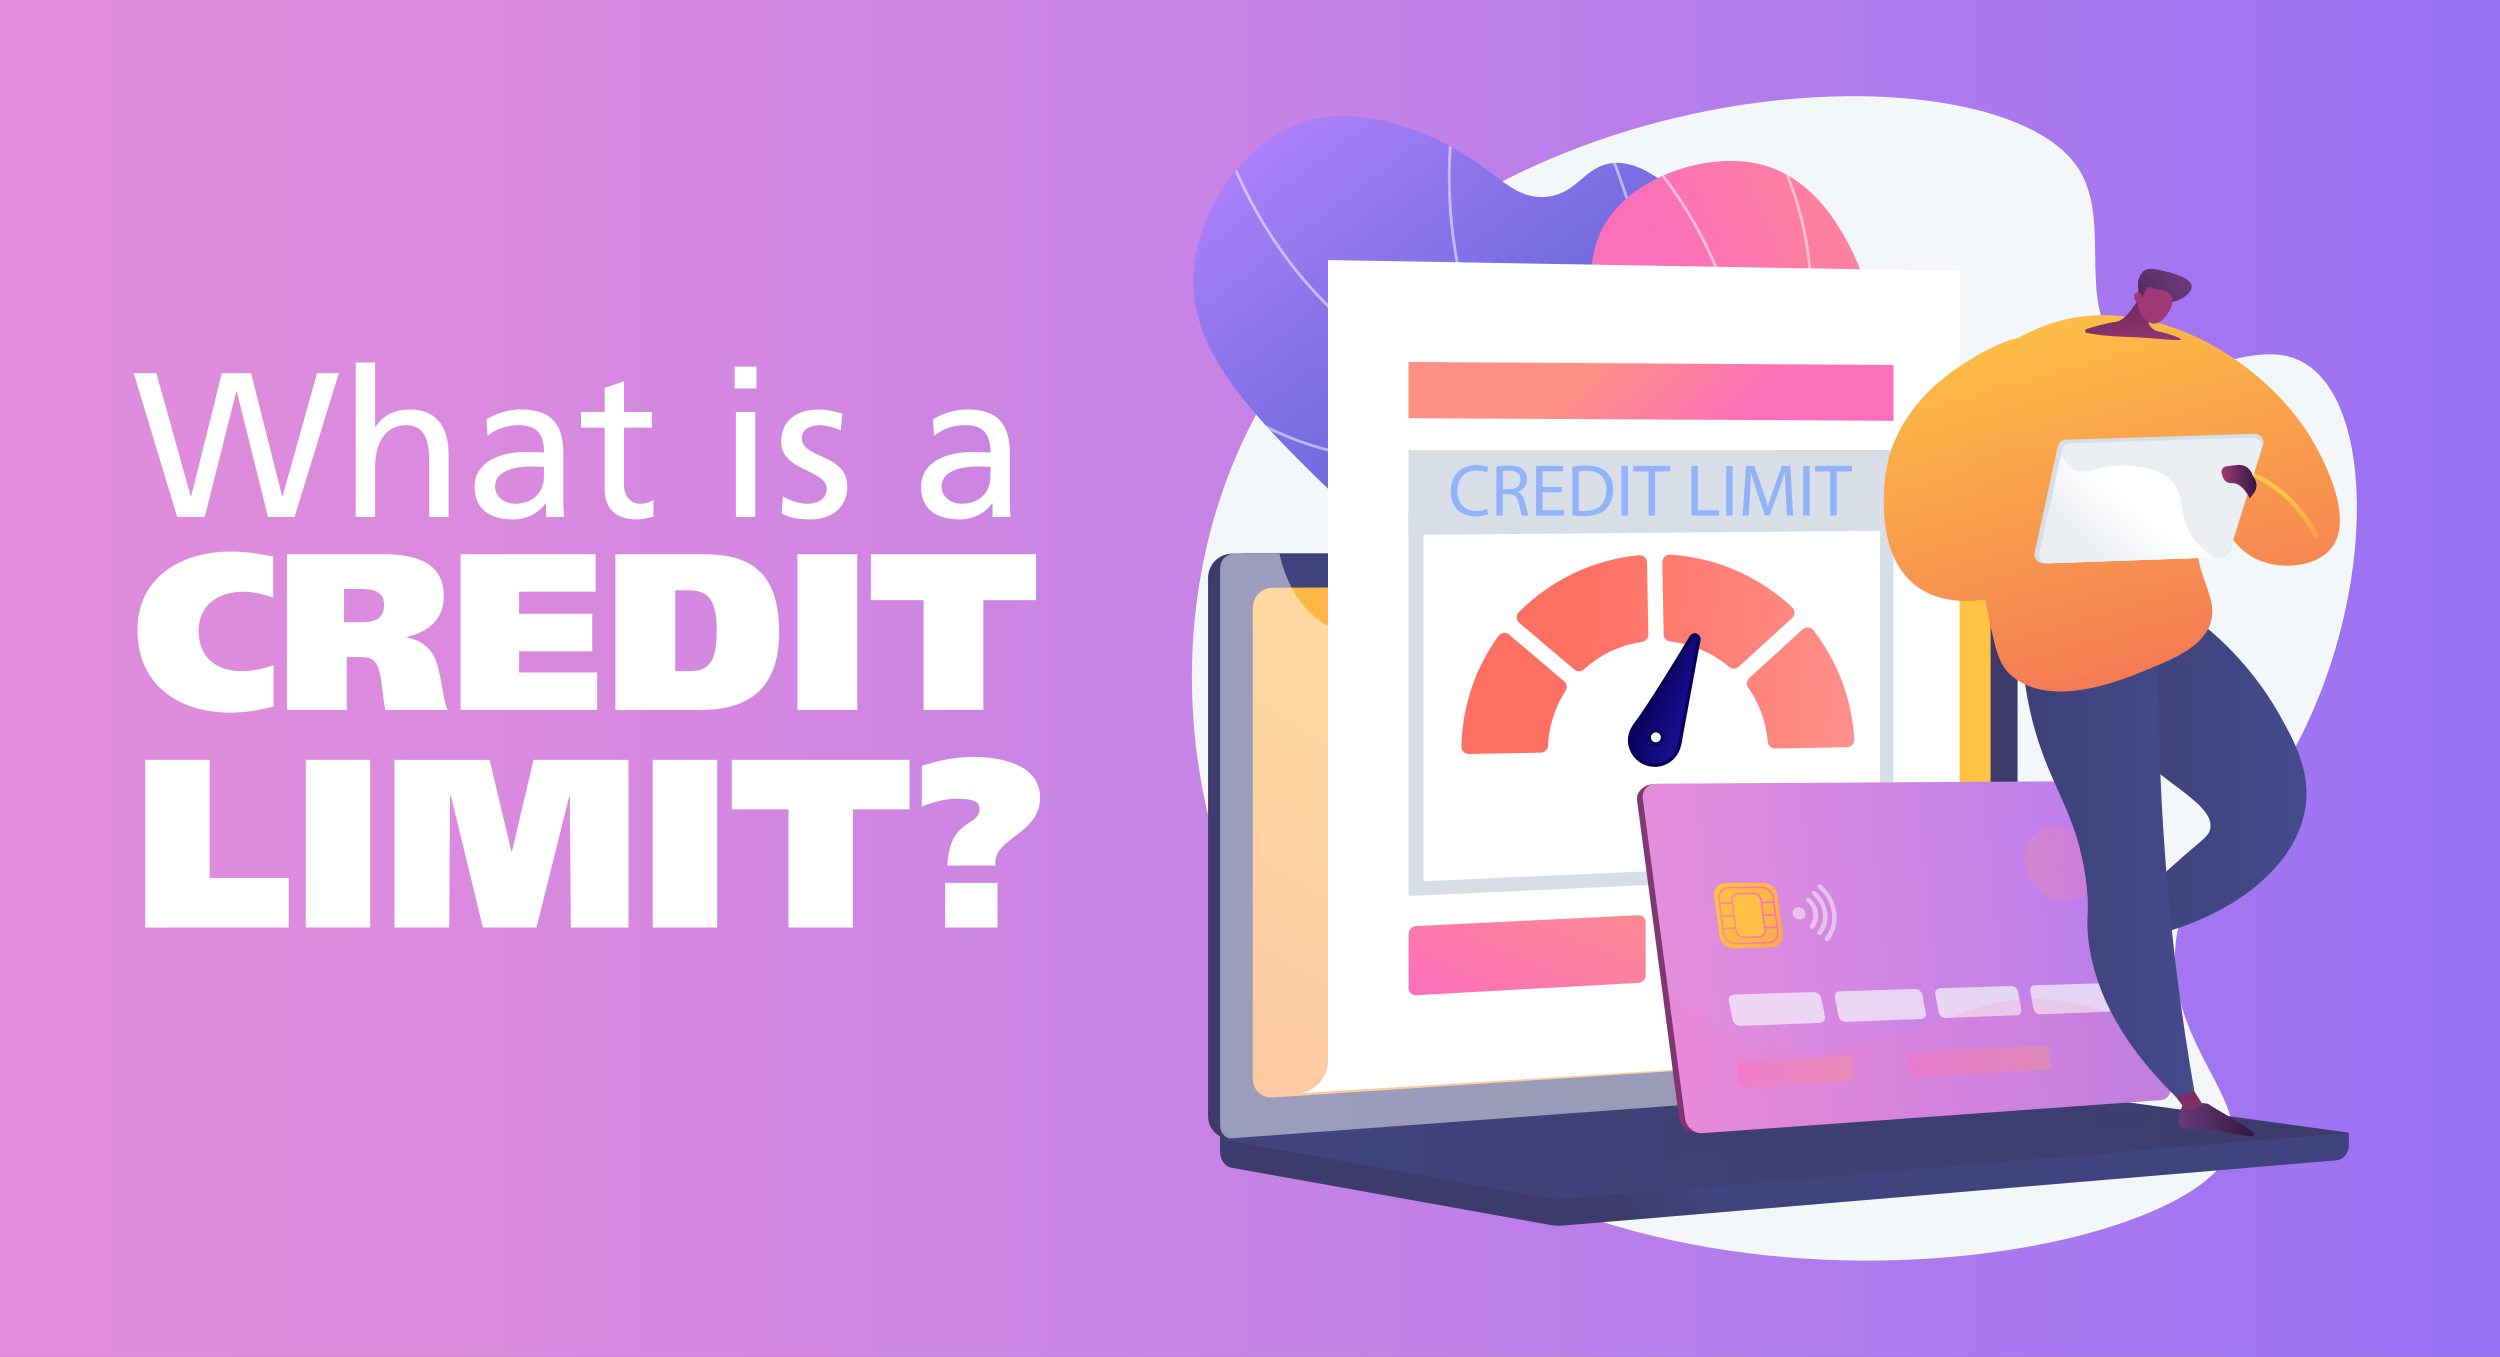 <svg viewBox="0 0 737 400" xmlns:xlink="http://www.w3.org/1999/xlink" xmlns="http://www.w3.org/2000/svg"><rect x="0" y="0" width="737" height="400" fill="#808080" stroke="none"/><defs><style>.cls-1{fill:url(#linear-gradient-32);}.cls-1,.cls-2,.cls-3,.cls-4,.cls-5,.cls-6{mix-blend-mode:multiply;}.cls-1,.cls-2,.cls-5{opacity:.3;}.cls-7{fill:url(#linear-gradient-2);}.cls-8{opacity:.7;}.cls-9,.cls-10{fill:#fff;}.cls-11{fill:url(#linear-gradient-17);}.cls-10{opacity:.48;}.cls-10,.cls-12{mix-blend-mode:soft-light;}.cls-13{fill:url(#linear-gradient-43);}.cls-2{fill:url(#linear-gradient-9);}.cls-14{fill:url(#linear-gradient-15);}.cls-15{fill:url(#linear-gradient-18);}.cls-16{fill:url(#linear-gradient-40);}.cls-17{fill:url(#linear-gradient-14);}.cls-18{fill:url(#linear-gradient-36);}.cls-19{fill:url(#linear-gradient-20);}.cls-20{fill:url(#linear-gradient-6);}.cls-21{isolation:isolate;}.cls-22{fill:url(#linear-gradient-35);}.cls-23{fill:url(#linear-gradient-11);}.cls-24{fill:url(#linear-gradient-39);}.cls-25{clip-path:url(#clippath-1);}.cls-26{fill:url(#linear-gradient-10);}.cls-27{fill:#91b3fa;}.cls-12{opacity:.5;}.cls-28{fill:url(#linear-gradient-37);}.cls-29{fill:url(#linear-gradient-16);}.cls-30{fill:url(#linear-gradient-31);}.cls-31{fill:url(#linear-gradient-41);}.cls-32{fill:#d8dee8;}.cls-33{fill:url(#linear-gradient-25);}.cls-34{fill:url(#linear-gradient-5);}.cls-3{fill:url(#linear-gradient-21);opacity:.15;}.cls-35{fill:url(#linear-gradient-45);}.cls-36{clip-path:url(#clippath);}.cls-4{fill:url(#linear-gradient-24);opacity:.26;}.cls-37{opacity:.53;}.cls-38{fill:url(#linear-gradient-34);}.cls-39{fill:url(#linear-gradient-7);}.cls-5{fill:url(#linear-gradient-28);}.cls-40{fill:#fec045;}.cls-41{fill:#f4f7fa;}.cls-6{opacity:.42;}.cls-42{fill:url(#linear-gradient-22);}.cls-43{fill:url(#linear-gradient-42);}.cls-44{fill:url(#linear-gradient-3);}.cls-45{fill:url(#linear-gradient);}.cls-46{fill:url(#linear-gradient-27);}.cls-47{fill:url(#linear-gradient-33);}.cls-48{fill:url(#linear-gradient-38);}.cls-49{fill:url(#linear-gradient-29);}.cls-50{fill:url(#linear-gradient-30);}.cls-51{fill:url(#linear-gradient-23);}.cls-52{fill:url(#linear-gradient-19);}.cls-53{fill:url(#linear-gradient-4);}.cls-54{fill:url(#linear-gradient-8);}.cls-55{fill:url(#linear-gradient-44);}.cls-56{fill:url(#linear-gradient-12);}.cls-57{fill:url(#linear-gradient-13);}.cls-58{fill:url(#linear-gradient-26);}</style><linearGradient gradientUnits="userSpaceOnUse" y2="200.15" x2="759.29" y1="200.15" x1="-9.73" id="linear-gradient"><stop stop-color="#e38ddd" offset="0"></stop><stop stop-color="#da8adf" offset=".2"></stop><stop stop-color="#c482e6" offset=".51"></stop><stop stop-color="#a075f2" offset=".89"></stop><stop stop-color="#9571f6" offset="1"></stop></linearGradient><linearGradient gradientUnits="userSpaceOnUse" y2="120.92" x2="456.99" y1="30.47" x1="387.23" id="linear-gradient-2"><stop stop-color="#aa80f9" offset="0"></stop><stop stop-color="#6165d7" offset="1"></stop></linearGradient><clipPath id="clippath"><path d="m505.63,295.53c-.27-17.87-3.39-43.95-18.92-68.6-20.37-32.33-44.19-33.8-89.17-77.01-28.44-27.32-48.01-46.67-45.51-71.27,1.96-19.28,17.23-39.47,35.43-43.59,15.13-3.43,34.06,3.84,45.55,11.26,9.36,6.04,14.27,12.5,22.82,11.71,8.73-.81,10.96-8.23,18.28-9.76,14.84-3.1,31.83,21.98,34.57,26.03,30.54,45.08,24.12,105.18,21,131.36-2.58,21.65-8.57,53.31-24.06,89.87Z" class="cls-7"></path></clipPath><linearGradient gradientUnits="userSpaceOnUse" y2="153.71" x2="522.8" y1="118.88" x1="606.13" id="linear-gradient-3"><stop stop-color="#ff9085" offset="0"></stop><stop stop-color="#fb6fbb" offset="1"></stop></linearGradient><clipPath id="clippath-1"><path d="m508.46,275.26c21.79-12.62,47.35-32.1,65.27-60.87,4.57-7.34,32.82-52.7,14.31-70.7-6.52-6.34-13.34-3.93-22.18-12.27-10.48-9.88-7.62-19.59-12.43-36.77-2.87-10.25-11.26-40.25-34.13-46.13-13.66-3.51-31.87,1.75-41.79,11.82-14.55,14.77-8.41,37,2.6,74.5,9.76,33.25,16.46,38.87,23.09,62.89,4.92,17.82,9.26,43.79,5.25,77.54Z" class="cls-44"></path></clipPath><linearGradient gradientUnits="userSpaceOnUse" y2="356.53" x2="476.86" y1="346.71" x1="500.24" id="linear-gradient-4"><stop stop-color="#40447e" offset="0"></stop><stop stop-color="#3c3b6b" offset="1"></stop></linearGradient><linearGradient xlink:href="#linear-gradient-4" y2="254.34" x2="443.65" y1="243.69" x1="469.02" id="linear-gradient-5"></linearGradient><linearGradient xlink:href="#linear-gradient-4" y2="249.45" x2="594.78" y1="249.45" x1="359.68" id="linear-gradient-6"></linearGradient><linearGradient gradientUnits="userSpaceOnUse" y2="487.03" x2="328.01" y1="192.47" x1="508.2" id="linear-gradient-7"><stop stop-color="#ffc444" offset="0"></stop><stop stop-color="#f36f56" offset="1"></stop></linearGradient><linearGradient xlink:href="#linear-gradient-4" y2="336.39" x2="692.44" y1="336.39" x1="359.68" id="linear-gradient-8"></linearGradient><linearGradient xlink:href="#linear-gradient-4" y2="333.67" x2="636.13" y1="333.67" x1="392.31" id="linear-gradient-9"></linearGradient><linearGradient xlink:href="#linear-gradient-3" y2="302.61" x2="440.98" y1="247.45" x1="464.94" id="linear-gradient-10"></linearGradient><linearGradient gradientUnits="userSpaceOnUse" y2="311.61" x2="527.31" y1="274.84" x1="524.88" id="linear-gradient-11"><stop stop-color="#e38ddd" offset="0"></stop><stop stop-color="#9571f6" offset="1"></stop></linearGradient><linearGradient xlink:href="#linear-gradient-3" y2="134.1" x2="503.33" y1="102.74" x1="475.42" id="linear-gradient-12"></linearGradient><linearGradient gradientUnits="userSpaceOnUse" gradientTransform="translate(691.56 -249.9) rotate(-1.62) skewX(6.09)" y2="523.99" x2="-288.1" y1="540.47" x1="-108.08" id="linear-gradient-13"><stop stop-color="#311944" offset="0"></stop><stop stop-color="#893976" offset="1"></stop></linearGradient><linearGradient xlink:href="#linear-gradient-11" gradientTransform="translate(691.56 -256.67) rotate(-2.12) skewX(5.6)" y2="543.16" x2="-29.15" y1="534.31" x1="-267.05" id="linear-gradient-14"></linearGradient><linearGradient gradientUnits="userSpaceOnUse" gradientTransform="translate(691.56 -256.67) rotate(-2.12) skewX(5.6)" y2="548.88" x2="-200.81" y1="500.92" x1="-285.4" id="linear-gradient-15"><stop stop-color="#f57e53" offset="0"></stop><stop stop-color="#f58152" offset="0"></stop><stop stop-color="#f8994d" offset=".04"></stop><stop stop-color="#fbac49" offset=".08"></stop><stop stop-color="#fdb946" offset=".13"></stop><stop stop-color="#fec144" offset=".2"></stop><stop stop-color="#ffc444" offset=".32"></stop><stop stop-color="#fdb946" offset=".45"></stop><stop stop-color="#f99c4c" offset=".69"></stop><stop stop-color="#f36f56" offset="1"></stop></linearGradient><linearGradient xlink:href="#linear-gradient-3" gradientTransform="translate(691.56 -249.9) rotate(-1.62) skewX(6.09)" y2="517.93" x2="-238.37" y1="517.93" x1="-254.88" id="linear-gradient-16"></linearGradient><linearGradient xlink:href="#linear-gradient-3" gradientTransform="translate(691.56 -256.67) rotate(-2.12) skewX(5.6)" y2="518.88" x2="-239.02" y1="518.88" x1="-255" id="linear-gradient-17"></linearGradient><linearGradient xlink:href="#linear-gradient-3" gradientTransform="translate(691.56 -256.67) rotate(-2.12) skewX(5.6)" y2="522.62" x2="-239.03" y1="522.62" x1="-255.01" id="linear-gradient-18"></linearGradient><linearGradient xlink:href="#linear-gradient-3" gradientTransform="translate(691.56 -256.67) rotate(-2.12) skewX(5.6)" y2="526.37" x2="-239.05" y1="526.37" x1="-255.02" id="linear-gradient-19"></linearGradient><linearGradient xlink:href="#linear-gradient-3" gradientTransform="translate(691.56 -249.9) rotate(-1.62) skewX(6.09)" y2="517.95" x2="-242.03" y1="517.95" x1="-251.13" id="linear-gradient-20"></linearGradient><linearGradient gradientUnits="userSpaceOnUse" gradientTransform="translate(691.56 -256.67) rotate(-2.12) skewX(5.6)" y2="574.23" x2="-31.6" y1="565.5" x1="-266.4" id="linear-gradient-21"><stop stop-color="#fb6fbb" offset="0"></stop><stop stop-color="#ff9085" offset="1"></stop></linearGradient><linearGradient xlink:href="#linear-gradient-21" gradientTransform="translate(691.56 -249.9) rotate(-1.62) skewX(6.09)" y2="564.73" x2="-221.87" y1="564.73" x1="-256.19" id="linear-gradient-22"></linearGradient><linearGradient xlink:href="#linear-gradient-21" gradientTransform="translate(691.56 -249.9) rotate(-1.62) skewX(6.09)" y2="563.23" x2="-163.62" y1="563.23" x1="-205.65" id="linear-gradient-23"></linearGradient><linearGradient xlink:href="#linear-gradient-3" gradientTransform="translate(679.92 -282.17) rotate(-8.43) scale(.98 1.01) skewX(6.05)" y2="517.21" x2="-196.58" y1="517.21" x1="-218.2" id="linear-gradient-24"></linearGradient><linearGradient gradientUnits="userSpaceOnUse" gradientTransform="translate(2667.21) rotate(-180) scale(1 -1)" y2="226.96" x2="2046.92" y1="226.96" x1="1987.26" id="linear-gradient-25"><stop stop-color="#444b8c" offset="0"></stop><stop stop-color="#3e4177" offset="1"></stop></linearGradient><linearGradient gradientUnits="userSpaceOnUse" gradientTransform="translate(2667.21) rotate(-180) scale(1 -1)" y2="330.08" x2="2024.9" y1="330.08" x1="2002.63" id="linear-gradient-26"><stop stop-color="#311944" offset="0"></stop><stop stop-color="#6b3976" offset="1"></stop></linearGradient><linearGradient gradientUnits="userSpaceOnUse" gradientTransform="translate(2667.21) rotate(-180) scale(1 -1)" y2="339.82" x2="2020.18" y1="291.05" x1="2027.97" id="linear-gradient-27"><stop stop-color="#311944" offset="0"></stop><stop stop-color="#a03976" offset="1"></stop></linearGradient><linearGradient xlink:href="#linear-gradient-25" y2="226.96" x2="2046.92" y1="226.96" x1="1987.26" id="linear-gradient-28"></linearGradient><linearGradient xlink:href="#linear-gradient-25" y2="252.59" x2="2071.34" y1="252.59" x1="2020.32" id="linear-gradient-29"></linearGradient><linearGradient xlink:href="#linear-gradient-7" gradientTransform="translate(2667.21) rotate(-180) scale(1 -1)" y2="212.84" x2="2016.19" y1="81" x1="2053.21" id="linear-gradient-30"></linearGradient><linearGradient xlink:href="#linear-gradient-7" gradientTransform="translate(2667.21) rotate(-180) scale(1 -1)" y2="166.44" x2="2000.25" y1="145.55" x1="1993.81" id="linear-gradient-31"></linearGradient><linearGradient xlink:href="#linear-gradient-7" gradientTransform="translate(2667.21) rotate(-180) scale(1 -1)" y2="218.79" x2="2037.35" y1="86.94" x1="2074.37" id="linear-gradient-32"></linearGradient><linearGradient xlink:href="#linear-gradient-7" gradientTransform="translate(2667.21) rotate(-180) scale(1 -1)" y2="225.46" x2="2061.11" y1="93.61" x1="2098.13" id="linear-gradient-33"></linearGradient><linearGradient gradientUnits="userSpaceOnUse" gradientTransform="translate(2667.21) rotate(-180) scale(1 -1)" y2="173.68" x2="2049.16" y1="133.38" x1="2026.81" id="linear-gradient-34"><stop stop-color="#ebeff2" offset=".49"></stop><stop stop-color="#fff" offset="1"></stop></linearGradient><linearGradient xlink:href="#linear-gradient-34" y2="148.35" x2="2036.37" y1="176.24" x1="2062.34" id="linear-gradient-35"></linearGradient><linearGradient xlink:href="#linear-gradient-27" y2="105.57" x2="2037.59" y1="69" x1="2041.87" id="linear-gradient-36"></linearGradient><linearGradient xlink:href="#linear-gradient-27" y2="142.01" x2="2012.31" y1="142.01" x1="2001.99" id="linear-gradient-37"></linearGradient><linearGradient xlink:href="#linear-gradient-26" gradientTransform="translate(1891.71 -699.05) rotate(-151.51) scale(1 -1)" y2="1281.87" x2="726.91" y1="1307.38" x1="736.96" id="linear-gradient-38"></linearGradient><linearGradient xlink:href="#linear-gradient-27" y2="84.1" x2="2033.93" y1="73.94" x1="2038" id="linear-gradient-39"></linearGradient><linearGradient gradientUnits="userSpaceOnUse" gradientTransform="translate(-107.39 189.93) rotate(-1.02)" y2="6.54" x2="662.53" y1="-2.35" x1="573.15" id="linear-gradient-40"><stop stop-color="#fe7062" offset="0"></stop><stop stop-color="#ff928e" offset="1"></stop></linearGradient><linearGradient xlink:href="#linear-gradient-40" y2="9.23" x2="662.26" y1=".34" x1="572.88" id="linear-gradient-41"></linearGradient><linearGradient xlink:href="#linear-gradient-40" y2="26.76" x2="660.52" y1="17.86" x1="571.14" id="linear-gradient-42"></linearGradient><linearGradient xlink:href="#linear-gradient-40" y2="35.61" x2="659.64" y1="26.72" x1="570.26" id="linear-gradient-43"></linearGradient><linearGradient gradientUnits="userSpaceOnUse" gradientTransform="translate(-107.39 189.93) rotate(-1.02)" y2="61.85" x2="592.55" y1="46.79" x1="594.59" id="linear-gradient-44"><stop stop-color="#09005d" offset="0"></stop><stop stop-color="#1a0f91" offset="1"></stop></linearGradient><linearGradient xlink:href="#linear-gradient-44" gradientTransform="translate(-1021.76 208.2) rotate(21.23)" y2="-550.19" x2="1417.62" y1="-550.19" x1="1403.96" id="linear-gradient-45"></linearGradient></defs><g class="cls-21"><g id="Metaphor_illustration"><rect height="423.83" width="769.02" y="-11.77" x="-9.73" class="cls-45"></rect><path d="m612.25,49c11.53,16.57-1.99,43.44,15.13,55.91,16.66,12.13,37.13-7.75,52.83,2.69,23.29,15.49,19.04,86.39-15.02,130.43-10.24,13.25-18.8,18.4-22.59,33.38-8.14,32.17,20.46,51.3,15.02,67.21-12.26,35.82-200.73,65.88-276.36-41.78-35.32-50.28-40.6-122.89-9.05-178.04,57.02-99.65,214.15-107,240.03-69.81Z" class="cls-41"></path><g><path d="m505.63,295.53c-.27-17.87-3.39-43.95-18.92-68.6-20.37-32.33-44.19-33.8-89.17-77.01-28.44-27.32-48.01-46.67-45.51-71.27,1.96-19.28,17.23-39.47,35.43-43.59,15.13-3.43,34.06,3.84,45.55,11.26,9.36,6.04,14.27,12.5,22.82,11.71,8.73-.81,10.96-8.23,18.28-9.76,14.84-3.1,31.83,21.98,34.57,26.03,30.54,45.08,24.12,105.18,21,131.36-2.58,21.65-8.57,53.31-24.06,89.87Z" class="cls-7"></path><g class="cls-36"><g class="cls-12"><path d="m502.73,313.08l-.78-.31c8.87-22.53,14.4-43.84,16.42-63.34,2.98-28.76-1.82-52.72-14.27-71.22-9.75-14.49-23.73-25.22-43.07-40.07-15.44-11.86-27.46-18.87-38.06-25.05-13.84-8.07-24.77-14.45-36.8-27.89-12.22-13.64-21.57-30.27-27.79-49.43l.8-.26c6.19,19.05,15.48,35.58,27.62,49.13,11.95,13.34,22.83,19.69,36.6,27.73,10.62,6.2,22.66,13.22,38.14,25.11,18.68,14.34,33.43,25.67,43.26,40.27,12.56,18.67,17.41,42.82,14.41,71.77-2.03,19.57-7.57,40.95-16.47,63.56Z" class="cls-9"></path><path d="m415.06,136.06c-9.73,0-19.27-1.45-28.38-4.33-12.64-3.99-24.51-10.75-35.27-20.09l.55-.63c10.67,9.26,22.44,15.96,34.97,19.92,10.02,3.17,20.56,4.59,31.32,4.24,16.42-.54,28.36-5.11,30.75-6.09-18.88-31.48-22.48-60.25-22.17-78.87.34-20.28,5.27-33.26,5.32-33.39l.78.3c-.05.13-4.93,13-5.26,33.14-.3,18.59,3.32,47.34,22.3,78.8l.24.4-.43.19c-.13.06-13.02,5.74-31.5,6.35-1.07.04-2.15.05-3.22.05Z" class="cls-9"></path><path d="m392.09,186.88l-.53-.64c.08-.06,7.66-6.32,18-12.66,9.56-5.86,23.5-12.99,35.63-13.67,21.63-1.22,42.68,1.41,45.44,1.77,5.22-11,8.58-33.98-4.63-81.22-7.98-28.53-18.37-52.69-18.48-52.93l.77-.33c.1.24,10.52,24.45,18.51,53.03,4.7,16.8,7.65,31.81,8.79,44.6,1.42,16.04-.04,28.65-4.34,37.48l-.13.27-.3-.04c-.22-.03-22.57-3.11-45.58-1.8-11.96.68-25.76,7.74-35.24,13.55-10.29,6.31-17.82,12.53-17.9,12.59Z" class="cls-9"></path><path d="m520.07,241.41l-.25-.79c-3.46-10.81-9.67-19.27-18.44-25.14-7.03-4.71-15.72-7.78-25.83-9.14-17.26-2.31-32.86,1.24-33.02,1.28l-.19-.81c.16-.04,15.89-3.62,33.3-1.29,10.24,1.37,19.06,4.49,26.2,9.27,8.72,5.84,14.95,14.17,18.52,24.79,2.24-3.28,12.02-18.09,21.2-39.64,9.59-22.52,20.48-57.22,17.87-94.65l-5.07-72.63.83-.06,5.07,72.63c2.62,37.6-8.31,72.44-17.95,95.05-10.44,24.49-21.65,40.31-21.76,40.47l-.48.68Z" class="cls-9"></path></g></g></g><g><path d="m508.46,275.26c21.79-12.62,47.35-32.1,65.27-60.87,4.57-7.34,32.82-52.7,14.31-70.7-6.52-6.34-13.34-3.93-22.18-12.27-10.48-9.88-7.62-19.59-12.43-36.77-2.87-10.25-11.26-40.25-34.13-46.13-13.66-3.51-31.87,1.75-41.79,11.82-14.55,14.77-8.41,37,2.6,74.5,9.76,33.25,16.46,38.87,23.09,62.89,4.92,17.82,9.26,43.79,5.25,77.54Z" class="cls-44"></path><g class="cls-25"><g class="cls-12"><path d="m420.15,337.09l-.2-.81c28.26-7.04,51.75-20.07,69.82-38.72,24.07-24.85,36.84-58.87,37.98-101.11,1.18-44-10.56-85.9-20.62-113.3-6.97-18.99-19.74-37.05-37.94-53.66l.56-.62c18.3,16.7,31.14,34.87,38.16,53.99,10.09,27.47,21.86,69.47,20.68,113.61-1.14,42.46-14,76.67-38.21,101.67-18.17,18.77-41.8,31.87-70.21,38.95Z" class="cls-9"></path><path d="m523.38,139.64l-.39-.16c-.11-.05-11.59-4.79-24.76-14.6-12.16-9.06-28.29-24.44-36.11-46.2l.79-.28c7.75,21.57,23.75,36.82,35.82,45.81,11.73,8.75,22.1,13.43,24.19,14.34,24.68-60.09-.28-97.52-8.54-107.58-.24-.29-.33-.41-.38-.48l.7-.45s.17.22.32.4c8.35,10.17,33.63,48.07,8.5,108.82l-.16.38Z" class="cls-9"></path><path d="m528.12,196.19l-.18-.13c-.31-.22-31.66-22.14-54.76-63.46l-23.32-41.72.73-.41,23.32,41.72c22.09,39.53,51.74,61.21,54.33,63.05,17.17-6.68,39.88-19.47,51.1-42.61,6.72-13.87,6.09-25,6.08-25.11l.83-.05c0,.11.65,11.47-6.17,25.53-4,8.25-9.74,15.81-17.08,22.48-9.15,8.32-20.82,15.26-34.68,20.62l-.21.08Z" class="cls-9"></path></g></g></g><g><path d="m692.44,333.92l-332.77-2.9v8.58c0,2.33,1.45,4.31,3.42,4.66l94.1,16.89c1.12.2,2.25.25,3.38.16l228.26-19.25c2.04-.17,3.62-2.16,3.62-4.55v-3.58Z" class="cls-53"></path><g><path d="m585.32,320.02l-221.98,15.69c-3.97.28-7.2-2.7-7.2-6.66v-158.69c0-3.96,3.23-7.17,7.2-7.17h221.98c3.27,0,5.92,2.9,5.92,6.48v143.45c0,3.58-2.65,6.67-5.92,6.9Z" class="cls-34"></path><path d="m588.86,320.02l-221.98,15.69c-3.97.28-7.2-2.7-7.2-6.66v-158.69c0-3.96,3.23-7.17,7.2-7.17h221.98c3.27,0,5.92,2.9,5.92,6.48v143.45c0,3.58-2.65,6.67-5.92,6.9Z" class="cls-20"></path><path d="m581.94,309.91l-206.75,13.63c-3.23.21-5.86-2.24-5.86-5.47v-138.93c0-3.23,2.63-5.87,5.86-5.88l206.75-.86c2.7-.01,4.88,2.37,4.88,5.31v126.54c0,2.95-2.18,5.48-4.88,5.65Z" class="cls-39"></path><path d="m485.71,167.52c0,1.47-1.14,2.67-2.55,2.68-1.41,0-2.56-1.19-2.56-2.67s1.15-2.68,2.56-2.68c1.41,0,2.55,1.19,2.55,2.67Z" class="cls-9"></path><path d="m535.38,276.5c-17.11-9.21-30.57,2.46-43.55-9.05-7.87-6.98-4.01-12.18-13.69-22.61-10.73-11.55-17.71-7.67-28.5-18.06-13.63-13.15-6.82-23.37-18.56-32.81-14.25-11.45-29.61-.85-43.17-11.83-5.85-4.74-9.06-11.62-10.74-18.94h-13.27c-2.33,0-4.21,1.88-4.21,4.21v164.5c0,2.32,1.89,4.08,4.21,3.91l226.24-16.06c1.11-.08,2.09-.73,2.73-1.67-16.56-.6-26.74-6.16-33.24-11.89-12.72-11.23-10.52-22.3-24.24-29.68Z" class="cls-10"></path></g><path d="m583.32,319.31l-223.65,16.51,97.51,17.5c1.12.2,2.25.25,3.38.16l231.88-19.56-105.56-14.5c-1.18-.16-2.37-.2-3.56-.11Z" class="cls-54"></path><polygon points="392.31 336.24 578.5 322.29 636.13 330.14 451.54 345.05 392.31 336.24" class="cls-2"></polygon></g><path d="m577.68,299.96V79.89l-186.19-3.22v236.03c0,4.76-3.45,8.82-8.15,9.59l184.34-11.64c5.63-.37,10-5.04,10-10.69Z" class="cls-9"></path><polygon points="558.22 156.43 415.24 157.7 415.24 132.7 558.22 132.66 558.22 156.43" class="cls-32"></polygon><path d="m554.24,154.08v99.74l-134.61,5.94v-104.6l134.61-1.08Zm3.98-3.99l-142.98.94v113.09l142.98-6.51v-107.51Z" class="cls-32"></path><g><path d="m482.97,269.81l-65.44,3.18c-1.26.06-2.28,1.08-2.28,2.27v16.09c0,1.19,1.02,2.11,2.28,2.04l65.44-3.64c1.2-.07,2.18-1.07,2.18-2.23v-15.7c0-1.17-.97-2.06-2.18-2.01Z" class="cls-26"></path><path d="m556.16,266.25l-62.07,3.02c-1.19.06-2.16,1.05-2.16,2.21v15.66c0,1.16.97,2.05,2.16,1.99l62.07-3.46c1.14-.06,2.07-1.04,2.07-2.17v-15.3c0-1.14-.92-2.01-2.07-1.96Z" class="cls-23"></path></g><polygon points="558.22 124.05 415.24 123.29 415.24 106.71 558.22 107.61 558.22 124.05" class="cls-56"></polygon><g><path d="m637.43,319.84c.3,2.24-1.03,4.18-2.97,4.32l-133.58,9.87c-2.47.18-5.57-1.94-5.9-4.48l-12.38-93.64c-.33-2.53,2.25-4.74,4.74-4.7l134.38-.63c1.96.03,3.8,1.87,4.11,4.1l11.61,85.16Z" class="cls-57"></path><path d="m640.01,319.96c.31,2.25-1.04,4.21-2.99,4.35l-135.12,9.73c-2.49.18-4.8-1.76-5.14-4.32l-12.45-94.12c-.34-2.54,1.45-4.59,3.96-4.56l135.94-.8c1.97.03,3.83,1.88,4.13,4.12l11.67,85.6Z" class="cls-17"></path><g class="cls-8"><path d="m536.51,301.54l-23.39.91c-1.06.04-2.1-.76-2.31-1.78l-1.14-5.58c-.21-1.02.49-1.88,1.56-1.91l23.47-.71c1.02-.03,2.01.76,2.21,1.75l1.08,5.45c.2.99-.47,1.84-1.48,1.88Z" class="cls-41"></path><path d="m566.32,300.39l-22.13.86c-1,.04-1.98-.74-2.18-1.73l-1.08-5.43c-.2-.99.47-1.83,1.47-1.86l22.2-.68c.96-.03,1.9.74,2.09,1.71l1.03,5.3c.19.97-.44,1.79-1.4,1.83Z" class="cls-41"></path><path d="m594.55,299.29l-20.97.81c-.95.04-1.88-.72-2.06-1.68l-1.02-5.29c-.19-.97.44-1.78,1.39-1.81l21.04-.64c.91-.03,1.8.72,1.98,1.67l.97,5.17c.18.94-.42,1.74-1.33,1.78Z" class="cls-41"></path><path d="m621.34,298.25l-19.9.77c-.9.03-1.78-.7-1.96-1.64l-.97-5.15c-.18-.94.42-1.73,1.32-1.76l19.96-.61c.87-.03,1.71.7,1.88,1.62l.92,5.03c.17.92-.4,1.7-1.26,1.73Z" class="cls-41"></path></g><g><path d="m522.34,279.26l-11.19.3c-2.05.06-3.97-1.64-4.25-3.76l-1.54-11.57c-.28-2.12,1.18-3.87,3.23-3.9l11.21-.12c2.01-.02,3.88,1.67,4.16,3.76l1.52,11.39c.28,2.09-1.13,3.84-3.14,3.9Z" class="cls-14"></path><path d="m521.41,278.18l-9.62.25c-1.9.05-3.66-1.51-3.92-3.47l-1.32-9.93c-.26-1.96,1.08-3.57,2.98-3.6l9.63-.11c1.86-.02,3.58,1.53,3.84,3.47l1.3,9.79c.26,1.93-1.04,3.55-2.9,3.6Zm-11.81-16.25c-1.64.02-2.79,1.41-2.56,3.1l1.32,9.92c.22,1.69,1.74,3.03,3.37,2.99l9.62-.25c1.6-.04,2.72-1.43,2.5-3.1l-1.3-9.8c-.22-1.67-1.7-3-3.31-2.99l-9.63.12Z" class="cls-29"></path><g><g><path d="m506.97,266.26l15.97-.25-15.97.25Z" class="cls-41"></path><polygon points="522.97 266.25 507 266.51 506.93 266.01 522.91 265.76 522.97 266.25" class="cls-11"></polygon></g><g><path d="m507.46,269.99l15.97-.3-15.97.3Z" class="cls-41"></path><polygon points="523.46 269.93 507.5 270.24 507.43 269.75 523.4 269.45 523.46 269.93" class="cls-15"></polygon></g><g><path d="m507.96,273.73l15.96-.35-15.96.35Z" class="cls-41"></path><polygon points="523.95 273.62 507.99 273.97 507.93 273.48 523.89 273.13 523.95 273.62" class="cls-52"></polygon></g></g><g><path d="m518.58,276.23l-4.46.11c-1.14.03-2.2-.91-2.35-2.09l-1.15-8.64c-.16-1.18.65-2.15,1.79-2.17l4.46-.06c1.13-.02,2.18.93,2.33,2.1l1.14,8.58c.16,1.17-.64,2.15-1.76,2.18Z" class="cls-40"></path><path d="m518.61,276.47l-4.46.11c-1.27.03-2.45-1.01-2.62-2.33l-1.15-8.64c-.17-1.32.72-2.4,1.99-2.42l4.46-.06c1.26-.02,2.43,1.03,2.6,2.34l1.14,8.58c.17,1.31-.71,2.39-1.97,2.43Zm-6.17-12.79c-1.01.01-1.72.87-1.58,1.92l1.15,8.64c.14,1.04,1.07,1.87,2.08,1.85l4.46-.11c1-.02,1.7-.89,1.56-1.93l-1.14-8.58c-.14-1.04-1.06-1.87-2.06-1.86l-4.46.06Z" class="cls-19"></path></g></g><path d="m546.09,307.58c-11.42,2.05-18.88,2.55-27.77.11-12.37-3.4-21.43-10.79-26.55-15.73l5,37.76c.34,2.55,2.66,4.49,5.14,4.32l135.12-9.73c1.95-.14,3.29-2.1,2.99-4.35l-1.85-13.61c-20.54-11.94-35.82-12.86-46.24-11.29-12.77,1.93-19.33,7.76-45.83,12.52Z" class="cls-3"></path><g class="cls-6"><path d="m545.75,318.64l-31.85,1.96c-.62.04-1.19-.46-1.28-1.1l-.7-5.28c-.09-.64.35-1.19.97-1.23l31.87-1.75c.59-.03,1.13.45,1.22,1.07l.68,5.13c.08.62-.33,1.16-.91,1.2Z" class="cls-42"></path><path d="m603.66,315.24l-39.66,2.44c-.58.04-1.12-.44-1.2-1.06l-.68-5.11c-.08-.62.32-1.15.9-1.19l39.69-2.18c.54-.03,1.05.43,1.13,1.03l.66,4.92c.08.6-.29,1.11-.83,1.15Z" class="cls-51"></path></g><path d="m618.39,254.25c.81,5.96-3.38,10.9-9.34,11.04-5.95.13-11.41-4.57-12.22-10.51-.8-5.94,3.36-10.88,9.3-11.03,5.96-.16,11.45,4.55,12.25,10.51Z" class="cls-4"></path><g class="cls-37"><path d="m531.88,270.5c-.63.73-1.82.77-2.66.07-.84-.7-1-1.86-.35-2.59.64-.73,1.84-.75,2.66-.05.82.69.97,1.84.34,2.57Z" class="cls-41"></path><g><path d="m538.68,277.49c-.17,0-.36-.05-.51-.17-.3-.25-.36-.69-.13-.97,3.42-4.14,2.56-10.55-1.95-14.51-.31-.27-.36-.7-.13-.97.23-.26.67-.26.97,0,5.06,4.48,6.03,11.7,2.2,16.38-.11.14-.28.22-.46.23Z" class="cls-41"></path><path d="m536.47,275.65c-.18,0-.36-.05-.52-.18-.31-.26-.37-.69-.13-.97,2.56-3.05,1.92-7.8-1.44-10.72-.31-.27-.37-.71-.13-.97.24-.27.68-.27.99,0,3.94,3.44,4.69,9.02,1.69,12.62-.12.14-.29.22-.46.22Z" class="cls-41"></path><path d="m534.23,273.78c-.18,0-.37-.05-.53-.18-.31-.26-.37-.7-.13-.98,1.66-1.95,1.25-5.01-.92-6.87-.31-.27-.37-.71-.13-.98.24-.27.69-.27,1,0,1.35,1.16,2.21,2.71,2.43,4.36.22,1.65-.22,3.23-1.25,4.44-.12.14-.29.22-.47.22Z" class="cls-41"></path></g></g></g><g><path d="m629.01,177.84c11-5.37,32.46,14.09,42.91,32.73,4.16,7.43,9.05,16.15,7.85,26.52-2.13,18.38-22.52,34.51-50.59,39.89-.79-2.82-1.58-5.64-2.37-8.47,3.07-3.2,7.66-7.81,13.52-13.1,9.01-8.12,10.86-8.66,11.29-11.23,1.42-8.4-20.18-15.43-27.87-30.2-6.61-12.7-3.2-32.03,5.25-36.16Z" class="cls-33"></path><path d="m643.47,325.59s-1.81,4.46-.91,6.2c.9,1.74,5.23.64,11.34,1.58,6.11.93,10.33,2.36,10.67,1.1.34-1.27-12.33-7.95-13.34-8.87-1.01-.92-7.77,0-7.77,0Z" class="cls-58"></path><path d="m645.09,318.93l4.27,6.66s-1.97,1.94-5.32,1.22l-4.7-6.31,5.74-1.57Z" class="cls-46"></path><path d="m623.76,214c-6.61-12.7-3.2-32.03,5.25-36.16,2.22-1.08,4.86-1.14,7.75-.42-1.52,4.39-1.22,7.57-.47,9.82,3.35,10.04,17.83,8.89,22.35,20.32,2.86,7.22-1.69,10.81,2.37,16.59,4.21,6,11.08,4.99,13.21,10.84,1.58,4.35-1.54,6.83-.34,10.5.33,1.02.99,2.05,2.1,3.02-7.44,13.38-24.75,24.24-46.8,28.47-.79-2.82-1.58-5.64-2.37-8.47,3.07-3.2,7.66-7.81,13.52-13.1,9.01-8.12,10.86-8.66,11.29-11.23,1.42-8.4-20.18-15.43-27.87-30.2Z" class="cls-5"></path><path d="m636.52,181.82c-.48,19.24-.21,40.05,1.18,62.2,1.78,28.28,5.11,54.26,9.19,77.6-1.81.58-3.62,1.15-5.43,1.73-18.62-18.14-24.19-34.09-25.71-45.57-1.08-8.11.55-8.81-.9-18.96-2.77-19.34-10-25.96-15.08-44.06-1.91-6.79-4.03-17.06-3.89-30.44,13.55-.83,27.09-1.66,40.64-2.48Z" class="cls-49"></path><path d="m649.86,147.36c-.34.08-1.81.57-2.39,6.7-1.4,14.78,6.3,20.77,4.4,28.79-1.82,7.7-11.1,11.43-20.65,15.27-6.38,2.57-26.12,10.51-37.6,1.58-4.83-3.76-5.36-8.3-8.81-24.98-8.76-42.38-12.15-46.03-8.47-55.2,6.32-15.76,23.26-22.28,26.08-23.37,30.04-11.58,65.52,9.7,79.54,34.14,1.85,3.22,12.87,22.44,5.12,31.56-4.69,5.52-15.45,6.41-22.56,2.64-9.49-5.03-11.51-17.86-14.68-17.13Z" class="cls-50"></path><path d="m682.69,158.57c.09,0,.19-.02.28-.06.34-.15.49-.56.34-.9-.26-.56-6.46-13.87-20.79-19.12-.35-.13-.74.05-.87.4-.13.35.05.74.4.87,13.78,5.05,19.96,18.28,20.02,18.42.11.25.36.4.62.4Z" class="cls-30"></path><path d="m596,114.09c1.9,5.16-3.79,9.63-1.35,15.24,3.5,8.03,17.39,3.91,22.35,11.85,5.89,9.41-7.59,24.86-2.03,30.14,2.53,2.41,5.46-.68,12.87,1.02,10.55,2.41,13.72,10.75,18.63,9.48,1.54-.4,3.41-1.8,4.99-6.11.69,2.39,1.01,4.66.43,7.13-1.82,7.7-11.1,11.43-20.65,15.27-6.38,2.57-26.12,10.51-37.6,1.58-4.83-3.76-5.36-8.3-8.81-24.98-8.76-42.38-12.15-46.03-8.47-55.2,2.01-5,5.09-9.07,8.44-12.34,7.24,1.6,10.21,4.21,11.2,6.92Z" class="cls-1"></path><path d="m614.16,146.48c-.81.74-9.03,7.98-18.92,5.5-8.61-2.15-13.9-10.52-14.82-17.57-2.2-16.75,19.62-30.81,16.93-34.2-1.6-2.02-10.2,1.89-15.92,5.42-5.94,3.66-21.99,13.55-25.41,32.97-.29,1.65-4.06,24.8,9.15,34.36,12.22,8.84,36.15,4.03,52.36-16.88-1.12-3.2-2.25-6.4-3.37-9.6Z" class="cls-47"></path><path d="m667.15,131.18l-9.79,31.26c-.32,1.03-1.25,1.74-2.33,1.77l-52.66,1.86c-1.65.06-2.91-1.45-2.56-3.07l6.81-31.39c.25-1.14,1.23-1.96,2.4-1.99l55.64-1.73c1.74-.05,3.02,1.62,2.49,3.29Z" class="cls-32"></path><path d="m666.68,132.2l-9.5,30.34c-.31.99-1.22,1.68-2.26,1.72l-51.11,1.81c-1.6.06-2.83-1.41-2.49-2.98l6.61-30.46c.24-1.1,1.2-1.9,2.32-1.94l54-1.68c1.69-.05,2.93,1.58,2.42,3.19Z" class="cls-38"></path><path d="m601.32,163.09l6.31-29.08c1.07,2.53,2.45,3.81,3.77,4.46,3.8,1.88,6.76-1.51,15.07-1.19,3.18.12,9.67.37,13.72,4.57,3.8,3.95,2.19,8,4.57,13.55,1.2,2.8,3.44,5.98,7.75,8.94l-48.7,1.72c-1.6.06-2.83-1.41-2.49-2.98Z" class="cls-22"></path><path d="m633.4,93.13c-.56,1.96.62,4.01,2.61,4.49,2.41.58,5.34,1.38,6.6,2.11,2.32,1.33-7.08-.21-15.72-.41-5.4-.13-9.43-.73-11.7-1.17-.61-.12-.66-.97-.07-1.16,2.16-.7,5.67-1.74,8.64-2.11,3.67-.46,7.62-8.57,7.62-8.57l3.15,2.86-1.13,3.97Z" class="cls-18"></path><path d="m664.68,141.14l-.6-.98c-.53-2.03-2.48-3.35-4.56-3.1l-3.14.39c-.98.12-1.65,1.06-1.45,2.03.29,1.4,1.04,3.08,2.97,2.95,3.28-.22,5.37,4.56,5.37,4.56l1.26-1.77c.86-1.21.91-2.81.14-4.07Z" class="cls-28"></path><path d="m640.42,88.98c2.72-.4,5.76-2.69,5.7-4.57-.08-2.59-6.01-4.01-9-4.73-3-.72-4.28-.46-5.13.2-.88.67-1.45,1.86-1.64,2.9-.1.56-.11,1.34-.01,2.88.09,1.37.06,1.31.1,1.71.09.97.35,2.68,1.3,5.05.39-.43.92-.95,1.58-1.46.25-.2,1.26-.95,2.4-1.41,1.96-.79,3.08-.31,4.73-.55Z" class="cls-48"></path><path d="m630.27,89.77s.18,3.78,3.74,5.44c3.19,1.49,7.43-5.18,6.26-7.72-.39-.85-1.59-1.77-2.83-2.06-.73-.17-1.09-.02-2.27-.32-1.09-.28-1.31-.53-1.73-.45-.53.11-1.2.71-1.7,3.06-.26-.92-.84-1.53-1.47-1.57-.1,0-.39.02-.63.17-.86.55-.69,1.96.63,3.44Z" class="cls-24"></path></g><g><g><path d="m529.01,180.62c0-.6-.25-1.18-.69-1.59-9.55-8.93-22.1-14.66-35.96-15.5-.6-.04-1.19.18-1.63.6-.44.42-.68,1-.67,1.6l.38,21.29c.02,1.09.84,1.98,1.92,2.1,6.53.73,12.57,3.41,17.37,7.47.83.7,2.05.68,2.85-.05l15.72-14.32c.45-.41.7-.98.7-1.58Z" class="cls-16"></path><path d="m483.16,163.68c-13.82,1.34-26.17,7.51-35.4,16.77-.43.43-.65,1.01-.63,1.61.02.6.3,1.17.76,1.56l16.21,13.75c.83.7,2.05.68,2.85-.05,4.64-4.23,10.48-7.12,17.11-8.08,1.08-.15,1.88-1.09,1.86-2.17l-.38-21.28c-.01-.6-.28-1.17-.73-1.57-.45-.4-1.06-.59-1.66-.54Z" class="cls-31"></path><path d="m534.58,185.81c-.37-.48-.92-.78-1.52-.83s-1.2.15-1.64.55l-15.72,14.34c-.8.73-.93,1.94-.31,2.83,3.21,4.59,5.26,10.09,5.74,15.97.09,1.14,1.05,2.01,2.19,1.99l21.21-.38c.59-.01,1.14-.26,1.54-.69.4-.43.61-1,.57-1.59-.68-12.11-5.08-23.21-12.05-32.19Z" class="cls-43"></path><path d="m461.1,200.83l-16.22-13.73c-.46-.39-1.06-.57-1.66-.5s-1.14.39-1.49.88c-6.65,9.23-10.66,20.45-10.9,32.58-.01.59.22,1.15.63,1.57s.98.65,1.57.64l21.21-.38c1.14-.02,2.07-.92,2.12-2.06.26-5.89,2.12-11.48,5.16-16.18.59-.91.41-2.12-.42-2.82Z" class="cls-13"></path></g><path d="m487.96,226.08c-2.95.05-5.66-1.53-7.07-4.12-1.11-2.04-1.84-5.25.97-8.93,3.96-5.2,12.7-19.58,16.28-25.52.31-.51.85-.83,1.45-.84.22,0,.44.03.64.11.78.3,1.24,1.11,1.09,1.93l-5.29,28.68c-.03.33-.18,1.81-.78,3.48-1.05,2.92-3.73,4.96-6.82,5.19-.15.01-.31.02-.46.02Zm.17-10.17c-.6.01-1.12.38-1.34.93-.29.75.08,1.6.83,1.89.18.07.37.1.55.1.6-.01,1.12-.38,1.34-.93.14-.36.13-.76-.02-1.12-.16-.36-.44-.63-.81-.77-.18-.07-.37-.1-.55-.1Z" class="cls-55"></path><path d="m495,217.25l5.3-28.73c.06-.33-.12-.65-.43-.77-.31-.12-.66,0-.84.29-3.86,6.41-12.4,20.44-16.34,25.62-2.35,3.08-1.98,5.78-.88,7.81,1.29,2.37,3.85,3.77,6.54,3.56,2.69-.2,5.01-1.97,5.93-4.51.63-1.75.73-3.26.73-3.26Zm-7.74,2.45c-1.29-.5-1.93-1.95-1.43-3.24.5-1.29,1.95-1.93,3.24-1.43,1.29.5,1.93,1.95,1.43,3.24-.5,1.29-1.95,1.93-3.24,1.43Z" class="cls-35"></path></g><g><path d="m438.77,151.53c-.7.35-2.09.7-3.87.7-4.13,0-7.24-2.61-7.24-7.41s3.11-7.7,7.65-7.7c1.83,0,2.98.39,3.48.65l-.46,1.54c-.72-.35-1.74-.61-2.96-.61-3.44,0-5.72,2.2-5.72,6.04,0,3.59,2.07,5.89,5.63,5.89,1.15,0,2.33-.24,3.09-.61l.39,1.5Z" class="cls-27"></path><path d="m441.14,137.55c.96-.2,2.33-.3,3.63-.3,2.02,0,3.33.37,4.24,1.2.74.65,1.15,1.65,1.15,2.78,0,1.94-1.22,3.22-2.76,3.74v.06c1.13.39,1.8,1.44,2.15,2.96.48,2.04.83,3.46,1.13,4.02h-1.96c-.24-.41-.57-1.67-.98-3.5-.43-2.02-1.22-2.78-2.94-2.85h-1.78v6.35h-1.89v-14.46Zm1.89,6.68h1.94c2.02,0,3.3-1.11,3.3-2.78,0-1.89-1.37-2.72-3.37-2.74-.91,0-1.57.09-1.87.17v5.35Z" class="cls-27"></path><path d="m460.43,145.14h-5.7v5.28h6.35v1.59h-8.24v-14.66h7.92v1.59h-6.02v4.63h5.7v1.57Z" class="cls-27"></path><path d="m463.53,137.55c1.15-.17,2.52-.3,4.02-.3,2.72,0,4.65.63,5.94,1.83,1.3,1.2,2.07,2.89,2.07,5.26s-.74,4.35-2.11,5.7c-1.37,1.37-3.63,2.11-6.48,2.11-1.35,0-2.48-.06-3.44-.17v-14.42Zm1.89,12.96c.48.09,1.17.11,1.91.11,4.04,0,6.24-2.26,6.24-6.22.02-3.46-1.94-5.65-5.94-5.65-.98,0-1.72.09-2.22.2v11.57Z" class="cls-27"></path><path d="m479.91,137.35v14.66h-1.89v-14.66h1.89Z" class="cls-27"></path><path d="m485.99,138.96h-4.46v-1.61h10.85v1.61h-4.48v13.05h-1.91v-13.05Z" class="cls-27"></path><path d="m498.63,137.35h1.89v13.07h6.26v1.59h-8.15v-14.66Z" class="cls-27"></path><path d="m510.78,137.35v14.66h-1.89v-14.66h1.89Z" class="cls-27"></path><path d="m526.44,145.57c-.11-2.04-.24-4.5-.22-6.33h-.06c-.5,1.72-1.11,3.54-1.85,5.57l-2.59,7.11h-1.43l-2.37-6.98c-.7-2.07-1.28-3.96-1.7-5.7h-.04c-.04,1.83-.15,4.28-.28,6.48l-.39,6.28h-1.8l1.02-14.66h2.41l2.5,7.09c.61,1.8,1.11,3.41,1.48,4.94h.07c.37-1.48.89-3.09,1.54-4.94l2.61-7.09h2.41l.91,14.66h-1.85l-.37-6.44Z" class="cls-27"></path><path d="m533.46,137.35v14.66h-1.89v-14.66h1.89Z" class="cls-27"></path><path d="m539.55,138.96h-4.46v-1.61h10.85v1.61h-4.48v13.05h-1.91v-13.05Z" class="cls-27"></path></g><g><path d="m39.41,110.02h6.68l10.14,36.31h.12l9.05-36.31h8.62l9.17,36.31h.12l10.14-36.31h6.44l-13.05,42.38h-7.83l-9.23-37.04h-.12l-9.29,37.04h-8.14l-12.81-42.38Z" class="cls-9"></path><path d="m104.86,106.87h5.71v19h.12c2.06-3.28,5.65-5.16,9.96-5.16,8.01,0,11.6,4.98,11.6,13.3v18.4h-5.71v-16.03c0-7.23-1.58-10.75-6.56-11.05-6.5,0-9.41,5.22-9.41,12.75v14.33h-5.71v-45.54Z" class="cls-9"></path><path d="m143.41,123.62c2.85-1.7,6.25-2.91,10.2-2.91,8.86,0,12.45,4.37,12.45,12.81v12.81c0,3.52.12,5.16.24,6.07h-5.34v-4.01h-.12c-1.34,1.88-4.37,4.74-9.59,4.74-6.68,0-11.35-2.91-11.35-9.65,0-7.77,8.5-10.2,14.39-10.2,2.25,0,3.83,0,6.07.12,0-5.34-1.94-8.07-7.65-8.07-3.22,0-6.68,1.21-8.99,3.16l-.3-4.86Zm16.94,14.02c-1.21,0-2.43-.12-3.64-.12-3.1,0-10.75.49-10.75,5.95,0,3.28,3.16,5.04,5.77,5.04,5.65,0,8.62-3.52,8.62-8.14v-2.73Z" class="cls-9"></path><path d="m192.16,126.05h-8.2v16.94c0,3.58,2.19,5.52,4.8,5.52,1.76,0,3.04-.55,3.89-1.09v4.86c-1.27.36-3.04.85-4.86.85-5.89,0-9.53-2.79-9.53-8.99v-18.09h-6.98v-4.61h6.98v-7.16l5.71-1.82v8.99h8.2v4.61Z" class="cls-9"></path><path d="m223.01,114.52h-6.44v-6.44h6.44v6.44Zm-6.07,6.92h5.71v30.96h-5.71v-30.96Z" class="cls-9"></path><path d="m230.78,146.33c2.25,1.46,5.46,2.19,7.1,2.19,2.61,0,5.83-1.09,5.83-4.43,0-5.65-13.42-5.16-13.42-13.84,0-6.44,4.8-9.53,10.93-9.53,2.67,0,4.86.55,7.1,1.21l-.49,4.98c-1.27-.79-4.67-1.58-6.01-1.58-2.91,0-5.46,1.21-5.46,3.76,0,6.31,13.42,4.49,13.42,14.39,0,6.62-5.28,9.65-10.81,9.65-2.91,0-5.89-.3-8.5-1.7l.3-5.1Z" class="cls-9"></path><path d="m275.04,123.62c2.85-1.7,6.25-2.91,10.2-2.91,8.86,0,12.45,4.37,12.45,12.81v12.81c0,3.52.12,5.16.24,6.07h-5.34v-4.01h-.12c-1.34,1.88-4.37,4.74-9.59,4.74-6.68,0-11.35-2.91-11.35-9.65,0-7.77,8.5-10.2,14.39-10.2,2.25,0,3.83,0,6.07.12,0-5.34-1.94-8.07-7.65-8.07-3.22,0-6.68,1.21-8.99,3.16l-.3-4.86Zm16.94,14.02c-1.21,0-2.43-.12-3.64-.12-3.1,0-10.75.49-10.75,5.95,0,3.28,3.16,5.04,5.77,5.04,5.65,0,8.62-3.52,8.62-8.14v-2.73Z" class="cls-9"></path><path d="m80.66,208.25c-3.29.92-8.16,1.84-12.63,1.84-15.26,0-27.5-8.03-27.5-24.4,0-15.39,12.76-23.09,27.5-23.09,4.87,0,7.76.59,12.5,1.45v12.1c-2.89-.92-5.85-1.71-8.81-1.71-7.5,0-13.16,4.01-13.16,11.51,0,7.89,5.26,11.91,12.56,11.91,3.22,0,6.31-.66,9.54-1.78v12.17Z" class="cls-9"></path><path d="m84.6,163.38h28.48c10.99,0,17.76,3.42,17.76,12.24,0,7.04-4.41,10.59-10.99,12.17v.13c3.81.66,6.12,2.5,7.76,4.93,2.7,4.87,2.5,11.97,4.34,16.45h-18.35c-.79-3.29-.99-10.46-2.43-13.22-1.05-2.1-2.83-2.37-5-2.37h-3.95v15.59h-17.63v-45.92Zm16.84,20.06h4.6c3.62,0,7.17-.4,7.17-5.07,0-4.14-3.35-4.74-6.91-4.74h-4.87v9.8Z" class="cls-9"></path><path d="m135.78,163.38h39.8v11.05h-22.56v6.51h21.58v11.05h-21.58v6.25h23.02v11.05h-40.26v-45.92Z" class="cls-9"></path><path d="m181.42,163.38h25.85c13.16,0,22.43,4.47,22.43,23.09,0,17.37-10,22.83-23.16,22.83h-25.13v-45.92Zm17.63,34.47h4.41c6.38,0,7.83-4.21,7.83-11.84s-1.58-11.97-7.89-11.97h-4.34v23.81Z" class="cls-9"></path><path d="m252.72,163.38v45.92h-17.63v-45.92h17.63Z" class="cls-9"></path><path d="m305.41,176.93h-15.52v32.36h-17.63v-32.36h-15.52v-13.55h48.68v13.55Z" class="cls-9"></path><path d="m42.83,224h18.98v34.85h23.3v14.59h-42.29v-49.44Z" class="cls-9"></path><path d="m109.13,224v49.44h-18.98v-49.44h18.98Z" class="cls-9"></path><path d="m116.28,224h28.05l6.45,27.06h.14l6.37-27.06h27.98v49.44h-17l-.28-38.82h-.14l-9.7,38.82h-15.8l-9.42-38.82h-.28l-.21,38.82h-16.15v-49.44Z" class="cls-9"></path><path d="m211.41,224v49.44h-18.98v-49.44h18.98Z" class="cls-9"></path><path d="m268.15,238.59h-16.72v34.85h-18.98v-34.85h-16.72v-14.59h52.42v14.59Z" class="cls-9"></path><path d="m279.27,255.16c.71-14.24,9.49-11.19,9.49-16.79,0-2.62-3.26-2.9-7.01-2.9-3.33,0-7.65,1.28-9.99,2.34v-12.04c5.45-1.7,9.7-2.62,15.44-2.62,6.87,0,19.41,1.84,19.41,11.9,0,11.12-14.02,11.76-13.17,20.12h-14.17Zm14.8,5.1v13.17h-15.44v-13.17h15.44Z" class="cls-9"></path></g></g></g></svg>